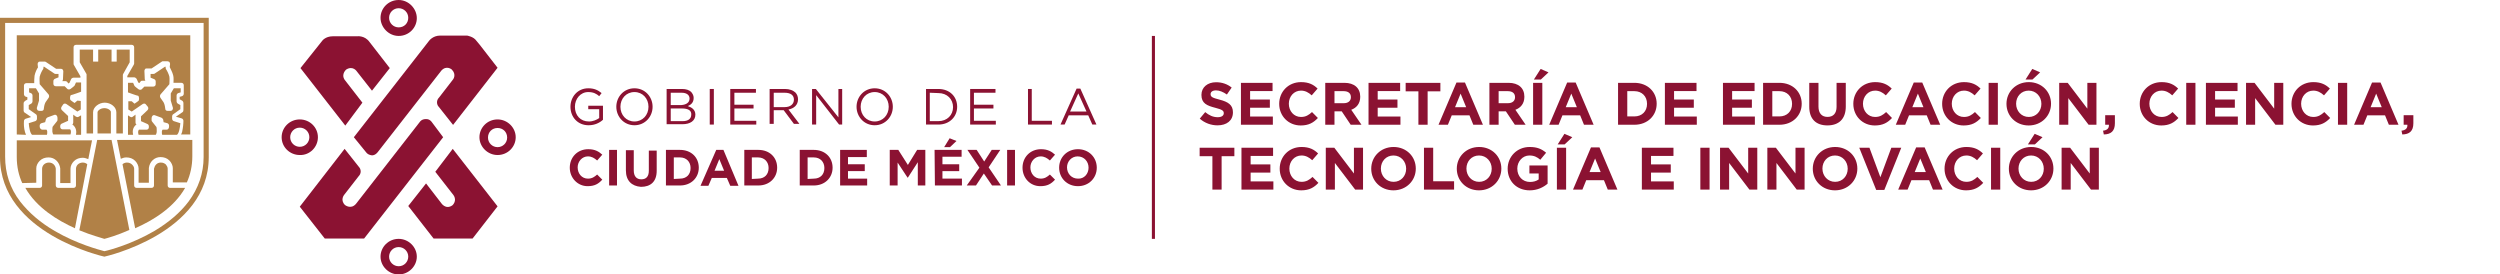 <svg width="501" height="55" viewBox="0 0 501 55" fill="none" xmlns="http://www.w3.org/2000/svg">
<path d="M231.453 7.201H230.835V47.868H231.453V7.201Z" fill="#8B1232"/>
<path d="M73.311 30.449C73.585 30.86 73.996 31.066 74.545 31.135C75.299 31.135 75.779 30.381 75.779 30.381L88.466 14.127C89.495 13.03 90.524 13.922 90.524 13.922C91.552 14.95 90.798 15.91 90.798 15.91L87.986 19.545C87.712 19.819 87.575 20.162 87.575 20.505C87.575 20.848 87.712 21.191 87.918 21.397L90.798 25.031L99.713 13.579L96.147 8.984L95.461 8.161C94.913 7.338 93.61 7.132 93.61 7.132H88.192C86.752 7.132 85.998 8.161 85.998 8.161L70.91 27.5L73.311 30.449Z" fill="#8B1232"/>
<path d="M72.625 20.573L69.059 15.979C68.304 14.813 69.402 13.921 69.402 13.921C70.773 13.098 71.528 14.333 71.528 14.333L74.545 18.173L78.111 13.647L74.065 8.435C73.105 7.064 71.596 7.269 71.596 7.269H66.727C65.15 7.269 64.532 8.229 64.532 8.229L60.212 13.647L69.196 25.168L72.625 20.573Z" fill="#8B1232"/>
<path d="M86.546 24.482C86.546 24.482 86.135 23.797 85.312 23.865C84.489 23.865 84.146 24.414 84.146 24.414L71.322 40.873C70.293 42.038 69.127 41.078 69.127 41.078C68.099 40.05 68.99 39.021 68.99 39.021L71.87 35.318C72.145 35.044 72.282 34.701 72.282 34.358C72.282 34.015 72.145 33.672 71.939 33.466L69.059 29.831L60.075 41.421L65.081 47.799H72.968L88.809 27.5L86.546 24.482Z" fill="#8B1232"/>
<path d="M87.232 34.426L90.867 39.09C91.689 40.255 90.661 41.147 90.661 41.147C89.289 42.107 88.398 40.667 88.398 40.667L85.38 36.758L81.814 41.284L86.889 47.799H94.707L99.713 41.353L90.729 29.831L87.232 34.426Z" fill="#8B1232"/>
<path d="M99.713 29.489C98.684 29.489 97.793 28.666 97.793 27.569C97.793 26.471 98.616 25.648 99.713 25.648C100.81 25.648 101.633 26.471 101.633 27.569C101.633 28.666 100.742 29.489 99.713 29.489ZM99.713 23.934C97.656 23.934 96.079 25.58 96.079 27.5C96.079 29.42 97.724 31.066 99.713 31.066C101.771 31.066 103.348 29.42 103.348 27.5C103.348 25.58 101.702 23.934 99.713 23.934Z" fill="#8B1232"/>
<path d="M79.894 1.646C80.923 1.646 81.814 2.469 81.814 3.566C81.814 4.663 80.991 5.486 79.894 5.486C78.865 5.486 77.974 4.663 77.974 3.566C77.974 2.469 78.865 1.646 79.894 1.646ZM79.894 7.201C81.951 7.201 83.529 5.555 83.529 3.635C83.529 1.714 81.883 0 79.894 0C77.837 0 76.259 1.646 76.259 3.566C76.259 5.486 77.905 7.201 79.894 7.201Z" fill="#8B1232"/>
<path d="M58.155 27.5C58.155 26.471 58.977 25.58 60.075 25.58C61.103 25.58 61.995 26.403 61.995 27.5C61.995 28.529 61.172 29.42 60.075 29.42C59.046 29.42 58.155 28.597 58.155 27.5ZM63.709 27.5C63.709 25.511 62.064 23.934 60.075 23.934C58.017 23.934 56.44 25.58 56.44 27.5C56.44 29.489 58.086 31.066 60.075 31.066C62.064 31.135 63.709 29.489 63.709 27.5Z" fill="#8B1232"/>
<path d="M79.894 53.354C78.865 53.354 77.974 52.531 77.974 51.434C77.974 50.405 78.797 49.514 79.894 49.514C80.923 49.514 81.814 50.337 81.814 51.434C81.814 52.462 80.991 53.354 79.894 53.354ZM79.894 47.868C77.837 47.868 76.259 49.514 76.259 51.434C76.259 53.354 77.905 55 79.894 55C81.883 55 83.529 53.354 83.529 51.434C83.529 49.514 81.883 47.868 79.894 47.868Z" fill="#8B1232"/>
<path d="M41.833 3.566H0V31.477C0 46.839 20.916 51.434 20.916 51.434C20.916 51.434 41.833 46.839 41.833 31.477V3.566ZM40.804 4.595V31.477C40.804 34.701 39.776 37.718 37.787 40.393C36.141 42.587 33.809 44.576 30.929 46.29C26.471 48.896 21.945 50.131 20.916 50.337C19.888 50.062 15.43 48.896 10.973 46.29C8.024 44.576 5.761 42.587 4.046 40.393C1.989 37.718 1.029 34.701 1.029 31.409V4.595H40.804V4.595Z" fill="#B18147"/>
<path d="M25.991 12.481V9.944H23.385V12.344H22.357V9.944H19.682V12.344H18.653V9.944H15.979V12.481L17.282 14.744C17.35 14.813 17.35 14.882 17.35 15.019V26.746H18.653V22.494C18.653 21.465 19.819 20.573 20.985 20.573C22.22 20.573 23.317 21.465 23.317 22.494V26.746H24.62V22.288C24.62 22.288 24.62 22.288 24.62 22.219V20.025V18.448V17.762V15.087C24.62 15.019 24.62 14.95 24.688 14.813L25.991 12.481Z" fill="#B18147"/>
<path d="M16.253 27.02V23.111L15.773 23.385C15.636 23.522 15.362 23.454 15.225 23.385L14.676 22.974C14.676 22.974 14.676 22.974 14.676 23.042V24.551C14.676 24.688 14.607 24.894 14.47 24.962C14.539 24.962 14.607 25.031 14.607 25.031C15.293 25.58 15.362 26.403 15.225 27.02H16.253Z" fill="#B18147"/>
<path d="M20.916 21.671C20.093 21.671 19.545 22.22 19.545 22.494V26.746H22.219V22.494C22.288 22.22 21.739 21.671 20.916 21.671Z" fill="#B18147"/>
<path d="M5.212 27.02C5.075 26.677 4.938 26.334 4.869 25.854C4.732 25.031 4.801 24.277 4.801 24.277C4.801 24.071 4.938 23.865 5.143 23.797L6.241 23.454L4.938 22.562C4.801 22.494 4.732 22.288 4.732 22.151V20.711C4.732 20.505 4.869 20.368 5.006 20.231L5.486 19.956V19.476L5.075 19.339C4.938 19.27 4.801 19.065 4.801 18.859V17.145C4.801 16.87 5.006 16.665 5.281 16.665H6.858C6.858 16.253 6.858 15.636 6.926 15.156C7.064 14.47 7.406 13.784 7.612 13.51L7.544 12.893C7.544 12.755 7.544 12.618 7.681 12.481C7.749 12.344 7.887 12.344 8.092 12.344H8.915C8.984 12.344 9.121 12.344 9.19 12.413L11.247 13.784H12.207C12.344 13.784 12.481 13.853 12.55 13.921C12.618 14.059 12.687 14.127 12.687 14.264L12.618 15.91C12.618 16.047 12.55 16.184 12.481 16.253H13.098C13.236 16.253 13.373 16.322 13.441 16.39L13.716 16.733L13.921 16.596L14.264 15.841C14.333 15.704 14.539 15.567 14.744 15.567H16.116V15.293L14.813 13.03C14.744 12.961 14.744 12.893 14.744 12.755V9.464C14.744 9.189 14.95 8.984 15.225 8.984H18.448H19.476H22.151H23.248H26.403C26.677 8.984 26.883 9.189 26.883 9.464V12.687C26.883 12.755 26.883 12.824 26.814 12.961L25.511 15.224V15.499H26.883C27.089 15.499 27.226 15.636 27.363 15.773L27.706 16.527L27.912 16.665L28.186 16.322C28.254 16.184 28.392 16.184 28.529 16.184H29.146C29.077 16.116 29.009 15.979 29.009 15.841L28.94 14.196C28.94 14.059 29.009 13.921 29.077 13.853C29.146 13.716 29.283 13.716 29.42 13.716H30.38L32.438 12.344C32.506 12.275 32.575 12.275 32.712 12.275H33.535C33.672 12.275 33.809 12.344 33.946 12.413C34.015 12.55 34.084 12.687 34.084 12.824L34.015 13.441C34.152 13.784 34.564 14.47 34.701 15.087C34.838 15.567 34.769 16.116 34.769 16.596H36.347C36.621 16.596 36.827 16.802 36.827 17.076V18.79C36.827 18.996 36.69 19.202 36.484 19.27L36.004 19.408V19.888L36.484 20.162C36.621 20.231 36.758 20.436 36.758 20.642V22.082C36.758 22.219 36.69 22.425 36.552 22.494L35.249 23.385L36.415 23.728C36.621 23.797 36.758 24.002 36.758 24.208C36.758 24.208 36.758 24.962 36.621 25.785C36.552 26.265 36.484 26.608 36.278 26.951H38.13V7.063H3.36V26.951L5.212 27.02Z" fill="#B18147"/>
<path d="M27.226 25.031C27.294 25.031 27.363 24.962 27.363 24.962C27.226 24.894 27.157 24.757 27.157 24.551V23.042C27.157 23.042 27.157 23.042 27.157 22.974L26.608 23.385C26.471 23.522 26.266 23.522 26.06 23.385L25.648 23.111V27.02H26.677C26.54 26.403 26.54 25.648 27.226 25.031Z" fill="#B18147"/>
<path d="M34.084 37.65C33.809 37.65 33.603 37.444 33.603 37.169V33.809C33.603 33.535 33.466 33.261 33.261 32.986C33.055 32.78 32.712 32.575 32.232 32.575C31.409 32.575 30.997 33.192 30.86 33.809V37.169C30.86 37.307 30.792 37.444 30.723 37.512C30.655 37.581 30.517 37.65 30.38 37.65H27.363C27.088 37.65 26.883 37.444 26.883 37.169V33.809C26.883 33.535 26.746 33.261 26.471 32.986C26.266 32.78 25.923 32.575 25.443 32.575C25.1 32.575 24.757 32.712 24.551 32.918L27.088 45.742C30.655 44.164 34.838 41.627 37.101 37.65H34.084Z" fill="#B18147"/>
<path d="M25.923 46.085L22.357 28.049H19.476L15.91 46.085V46.154C18.379 47.182 20.368 47.662 20.916 47.868C21.465 47.731 23.454 47.182 25.923 46.085C25.923 46.154 25.923 46.154 25.923 46.085Z" fill="#B18147"/>
<path d="M17.488 32.918C17.282 32.712 16.939 32.575 16.596 32.575C16.116 32.575 15.773 32.78 15.567 32.986C15.362 33.192 15.225 33.535 15.225 33.809V37.169C15.225 37.444 15.019 37.65 14.744 37.65H11.658C11.521 37.65 11.384 37.581 11.316 37.512C11.247 37.444 11.178 37.307 11.178 37.169V33.809C11.11 33.192 10.63 32.575 9.807 32.575C9.327 32.575 8.984 32.78 8.778 32.986C8.572 33.192 8.435 33.535 8.435 33.809V37.169C8.435 37.444 8.229 37.65 7.955 37.65H5.075C7.338 41.627 11.521 44.164 15.019 45.742L17.488 32.918Z" fill="#B18147"/>
<path d="M38.541 28.049H23.454L24.208 31.821C24.551 31.683 24.894 31.546 25.305 31.546C25.991 31.546 26.608 31.752 27.089 32.232C27.5 32.644 27.774 33.261 27.774 33.741V36.621H29.832V33.741C29.832 33.741 29.832 33.741 29.832 33.672C29.969 32.438 30.929 31.478 32.163 31.478C32.849 31.478 33.466 31.683 33.946 32.163C34.358 32.575 34.632 33.192 34.632 33.672V36.553H37.444C38.13 35.044 38.541 33.261 38.541 31.341V28.049Z" fill="#B18147"/>
<path d="M7.269 36.621V33.741C7.269 33.192 7.544 32.643 7.955 32.232C8.435 31.752 9.052 31.546 9.738 31.546C10.973 31.546 11.933 32.506 12.07 33.741C12.07 33.741 12.07 33.741 12.07 33.809V36.69H14.127V33.809C14.127 33.261 14.402 32.712 14.813 32.3C15.293 31.82 15.91 31.615 16.596 31.615C16.939 31.615 17.35 31.752 17.693 31.889L18.448 28.117H3.36V31.477C3.36 33.466 3.772 35.181 4.458 36.69L7.269 36.621Z" fill="#B18147"/>
<path d="M8.504 25.991H9.327C9.395 26.129 9.464 26.197 9.464 26.334C9.464 26.403 9.464 26.471 9.464 26.54C9.464 26.677 9.464 26.883 9.395 27.02H6.446C6.035 26.746 5.829 25.58 5.761 24.689L7.064 24.277C7.269 24.209 7.407 24.003 7.407 23.797V23.317C7.407 23.18 7.338 22.974 7.201 22.905L5.761 21.877V21.054L6.241 20.779C6.378 20.711 6.515 20.505 6.515 20.299V19.134C6.515 18.928 6.378 18.722 6.172 18.654L5.829 18.516V17.694H7.201L7.818 18.722V20.162L7.407 21.534C7.338 21.671 7.407 21.877 7.475 22.014C7.544 22.151 7.749 22.22 7.887 22.22H8.298C8.572 22.22 8.778 22.082 8.778 21.808C8.778 21.602 8.915 20.917 9.052 20.642C9.121 20.437 9.532 19.957 9.738 19.614C9.875 19.408 9.875 19.134 9.738 18.928L7.955 16.871C7.955 16.528 7.887 15.842 7.955 15.362C8.092 14.813 8.435 14.127 8.641 13.853C8.71 13.716 8.71 13.647 8.71 13.51V13.373H8.847L10.904 14.745C10.973 14.813 11.041 14.813 11.178 14.813H11.727V15.499L11.041 15.773C10.835 15.842 10.698 16.048 10.698 16.253V16.802C10.698 17.076 10.904 17.282 11.178 17.282H12.961L13.441 17.762C13.579 17.968 13.921 17.968 14.127 17.831C14.127 17.831 14.95 17.213 14.95 17.145L15.225 16.528H16.253V17.694V18.379C16.253 18.379 14.402 19.065 14.196 19.065C14.059 19.134 13.99 19.751 14.059 19.819C14.059 19.957 14.059 20.025 14.264 20.162C14.264 20.162 14.813 20.574 14.95 20.642L15.499 20.162L16.185 20.231V21.945L15.499 22.357L13.304 20.848C13.098 20.711 12.756 20.711 12.618 20.985L12.344 21.397C12.207 21.602 12.207 21.877 12.413 22.082L13.647 23.248V24.208L12.413 24.757C12.207 24.826 12.07 25.031 12.07 25.237V25.443C12.07 25.717 12.276 25.923 12.55 25.923H14.059C14.333 26.266 14.196 26.677 14.127 26.952H10.698C10.561 26.814 10.561 26.609 10.492 26.403C10.492 26.334 10.492 26.266 10.492 26.197C10.492 25.854 10.492 25.511 10.561 25.374L11.384 24.346C11.453 24.277 11.521 24.14 11.521 24.071V23.591C11.521 23.454 11.453 23.248 11.316 23.111C11.178 22.974 10.973 22.974 10.835 23.043L9.532 23.523C9.395 23.591 9.258 23.728 9.19 23.934L9.052 24.483L8.298 24.689C8.092 24.757 7.955 24.963 7.955 25.169V25.374C7.955 25.717 8.229 25.991 8.504 25.991Z" fill="#B18147"/>
<path d="M33.398 25.991H32.575C32.506 26.129 32.438 26.197 32.438 26.334C32.438 26.403 32.438 26.471 32.438 26.54C32.438 26.677 32.438 26.883 32.506 27.02H35.455C35.867 26.746 36.072 25.58 36.141 24.689L34.838 24.277C34.632 24.209 34.495 24.003 34.495 23.797V23.317C34.495 23.18 34.564 22.974 34.701 22.905L36.141 21.877V21.054L35.661 20.779C35.524 20.711 35.386 20.505 35.386 20.299V19.134C35.386 18.928 35.524 18.722 35.729 18.654L36.209 18.516V17.694H34.838L34.221 18.722V20.162L34.632 21.534C34.701 21.671 34.632 21.877 34.564 22.014C34.495 22.151 34.289 22.22 34.152 22.22H33.603C33.329 22.22 33.123 22.082 33.123 21.808C33.123 21.602 32.986 20.917 32.849 20.642C32.781 20.437 32.369 19.957 32.163 19.614C32.026 19.408 32.026 19.134 32.163 18.928L33.946 16.871C33.946 16.528 34.015 15.842 33.946 15.362C33.809 14.813 33.466 14.127 33.261 13.853C33.192 13.716 33.192 13.647 33.192 13.51V13.373H33.055L30.997 14.745C30.929 14.813 30.86 14.813 30.723 14.813H30.175V15.568L30.86 15.842C31.066 15.911 31.203 16.116 31.203 16.322V16.871C31.203 17.145 30.997 17.351 30.723 17.351H28.94L28.46 17.831C28.323 18.036 27.98 18.036 27.774 17.899C27.774 17.899 26.951 17.282 26.951 17.213L26.677 16.596H25.648V17.831V18.516C25.648 18.516 27.5 19.202 27.706 19.202C27.843 19.271 27.912 19.888 27.843 19.957C27.843 20.094 27.843 20.162 27.637 20.299C27.637 20.299 27.088 20.711 26.951 20.779L26.403 20.299H25.717V21.945L26.403 22.357L28.597 20.848C28.803 20.711 29.146 20.711 29.283 20.985L29.626 21.397C29.763 21.602 29.763 21.877 29.557 22.082L28.254 23.317V24.277L29.489 24.826C29.695 24.894 29.832 25.1 29.832 25.306V25.511C29.832 25.786 29.626 25.991 29.352 25.991H27.843C27.569 26.334 27.706 26.746 27.774 27.02H31.203C31.34 26.883 31.34 26.677 31.409 26.472C31.409 26.403 31.409 26.334 31.409 26.266C31.409 25.923 31.409 25.58 31.34 25.443L30.517 24.414C30.449 24.346 30.38 24.208 30.38 24.14V23.66C30.38 23.523 30.449 23.317 30.586 23.18C30.723 23.043 30.929 23.043 31.066 23.111L32.369 23.591C32.506 23.66 32.643 23.797 32.712 24.003L32.781 24.483L33.535 24.689C33.741 24.757 33.878 24.963 33.878 25.169V25.374C33.878 25.717 33.672 25.991 33.398 25.991Z" fill="#B18147"/>
<path d="M114.32 21.397C114.32 19.408 115.761 17.693 117.887 17.693C119.052 17.693 119.807 18.036 120.561 18.654L120.081 19.271C119.532 18.791 118.915 18.448 117.887 18.448C116.309 18.448 115.212 19.819 115.212 21.397C115.212 23.111 116.309 24.346 118.024 24.346C118.847 24.346 119.601 24.003 120.081 23.66V21.877H117.887V21.191H120.835V24.003C120.15 24.62 119.19 25.1 117.955 25.1C115.761 25.1 114.32 23.454 114.32 21.397Z" fill="#8B1232"/>
<path d="M129.956 21.397C129.956 19.751 128.791 18.448 127.145 18.448C125.499 18.448 124.333 19.751 124.333 21.397C124.333 23.043 125.499 24.346 127.145 24.346C128.791 24.346 129.956 23.043 129.956 21.397ZM123.51 21.397C123.51 19.408 125.019 17.693 127.145 17.693C129.271 17.693 130.779 19.408 130.779 21.397C130.779 23.385 129.271 25.1 127.145 25.1C125.019 25.1 123.51 23.385 123.51 21.397Z" fill="#8B1232"/>
<path d="M136.677 21.739H134.414V24.277H136.814C137.911 24.277 138.529 23.797 138.529 22.974C138.597 22.151 137.911 21.739 136.677 21.739ZM138.186 19.751C138.186 19.065 137.637 18.585 136.608 18.585H134.414V21.054H136.54C137.5 20.985 138.186 20.574 138.186 19.751ZM133.66 17.831H136.677C137.5 17.831 138.117 18.036 138.529 18.448C138.803 18.791 139.009 19.134 139.009 19.614C139.009 20.574 138.46 20.985 137.843 21.259C138.666 21.534 139.352 22.014 139.352 22.974C139.352 24.208 138.323 24.894 136.746 24.894H133.591V17.831H133.66V17.831Z" fill="#8B1232"/>
<path d="M143.055 17.831H142.232V24.963H143.055V17.831Z" fill="#8B1232"/>
<path d="M146.347 17.831H151.49V18.585H147.17V20.985H151.01V21.739H147.17V24.208H151.559V24.963H146.347V17.831Z" fill="#8B1232"/>
<path d="M157.251 21.465C158.348 21.465 159.102 20.917 159.102 19.956C159.102 19.065 158.417 18.585 157.251 18.585H155.056V21.465H157.251ZM154.233 17.831H157.319C158.211 17.831 158.897 18.105 159.377 18.516C159.72 18.859 159.925 19.339 159.925 19.888C159.925 21.054 159.102 21.739 158.005 21.945L160.2 24.826H159.102L157.045 22.082H155.056V24.826H154.233V17.831Z" fill="#8B1232"/>
<path d="M162.737 17.831H163.491L168.018 23.523V17.831H168.772V24.963H168.155L163.56 19.065V24.963H162.737V17.831Z" fill="#8B1232"/>
<path d="M178.099 21.397C178.099 19.751 176.933 18.448 175.287 18.448C173.641 18.448 172.475 19.751 172.475 21.397C172.475 23.043 173.641 24.346 175.287 24.346C176.933 24.346 178.099 23.043 178.099 21.397ZM171.652 21.397C171.652 19.408 173.161 17.693 175.287 17.693C177.413 17.693 178.921 19.408 178.921 21.397C178.921 23.385 177.413 25.1 175.287 25.1C173.161 25.1 171.652 23.385 171.652 21.397Z" fill="#8B1232"/>
<path d="M186.328 18.585V24.277H188.042C189.825 24.277 190.991 23.043 190.991 21.465C190.991 19.888 189.825 18.654 188.042 18.654L186.328 18.585ZM185.574 17.831H188.042C190.306 17.831 191.814 19.339 191.814 21.397C191.814 23.385 190.306 24.963 188.042 24.963H185.574V17.831Z" fill="#8B1232"/>
<path d="M194.42 17.831H199.495V18.585H195.175V20.985H199.084V21.739H195.175V24.208H199.564V24.963H194.42V17.831Z" fill="#8B1232"/>
<path d="M206.01 17.831H206.764V24.208H210.811V24.963H206.01V17.831Z" fill="#8B1232"/>
<path d="M217.737 22.357L216.091 18.722L214.445 22.357H217.737ZM215.748 17.762H216.503L219.726 24.962H218.903L218.08 23.111H214.171L213.348 24.962H212.525L215.748 17.762Z" fill="#8B1232"/>
<path d="M114.183 33.604C114.183 31.546 115.692 29.9 117.887 29.9C119.258 29.9 120.012 30.38 120.698 30.998L119.67 32.163C119.121 31.683 118.572 31.34 117.818 31.34C116.652 31.34 115.761 32.369 115.761 33.535C115.761 34.769 116.584 35.798 117.818 35.798C118.641 35.798 119.121 35.455 119.67 34.975L120.698 36.004C119.944 36.827 119.19 37.307 117.749 37.307C115.761 37.307 114.183 35.661 114.183 33.604Z" fill="#8B1232"/>
<path d="M123.647 30.038H122.07V37.17H123.647V30.038Z" fill="#8B1232"/>
<path d="M125.43 34.153V30.106H127.007V34.153C127.007 35.318 127.556 35.936 128.516 35.936C129.476 35.936 130.025 35.387 130.025 34.221V30.175H131.602V34.221C131.602 36.416 130.368 37.444 128.448 37.444C126.596 37.307 125.43 36.21 125.43 34.153Z" fill="#8B1232"/>
<path d="M136.266 35.798C137.569 35.798 138.392 34.975 138.392 33.672C138.392 32.438 137.569 31.546 136.266 31.546H135.031V35.867L136.266 35.798ZM133.454 30.038H136.266C138.529 30.038 140.037 31.546 140.037 33.604C140.037 35.593 138.529 37.17 136.266 37.17H133.454V30.038Z" fill="#8B1232"/>
<path d="M145.112 34.221L144.152 31.889L143.192 34.221H145.112ZM143.535 30.038H144.975L147.993 37.238H146.347L145.661 35.661H142.643L141.958 37.238H140.38L143.535 30.038Z" fill="#8B1232"/>
<path d="M151.902 35.798C153.205 35.798 154.027 34.975 154.027 33.672C154.027 32.438 153.205 31.546 151.902 31.546H150.667V35.867L151.902 35.798ZM149.158 30.038H151.97C154.233 30.038 155.742 31.546 155.742 33.604C155.742 35.593 154.233 37.17 151.97 37.17H149.158V30.038Z" fill="#8B1232"/>
<path d="M163.08 35.798C164.383 35.798 165.206 34.975 165.206 33.672C165.206 32.438 164.383 31.546 163.08 31.546H161.845V35.867L163.08 35.798ZM160.268 30.038H163.08C165.343 30.038 166.852 31.546 166.852 33.604C166.852 35.593 165.343 37.17 163.08 37.17H160.268V30.038Z" fill="#8B1232"/>
<path d="M168.36 30.038H173.709V31.478H169.938V32.918H173.298V34.289H169.938V35.798H173.778V37.17H168.36V30.038Z" fill="#8B1232"/>
<path d="M178.304 30.038H180.019L181.939 33.055L183.791 30.038H185.436V37.17H183.928V32.506L181.939 35.593H181.87L179.882 32.575V37.17H178.304V30.038Z" fill="#8B1232"/>
<path d="M190.306 27.706L191.677 28.254L190.374 29.489H189.208L190.306 27.706ZM187.288 30.037H192.706V31.409H188.865V32.917H192.226V34.289H188.865V35.798H192.774V37.169H187.357L187.288 30.037Z" fill="#8B1232"/>
<path d="M196.272 33.604L193.872 30.038H195.723L197.232 32.369L198.741 30.038H200.455L198.124 33.535L200.592 37.17H198.809L197.163 34.77L195.586 37.17H193.734L196.272 33.604Z" fill="#8B1232"/>
<path d="M203.404 30.038H201.827V37.17H203.404V30.038Z" fill="#8B1232"/>
<path d="M204.913 33.604C204.913 31.546 206.422 29.9 208.616 29.9C209.988 29.9 210.742 30.38 211.428 30.998L210.399 32.163C209.85 31.683 209.302 31.34 208.547 31.34C207.382 31.34 206.49 32.369 206.49 33.535C206.49 34.769 207.313 35.798 208.547 35.798C209.37 35.798 209.85 35.455 210.399 34.975L211.428 36.004C210.673 36.827 209.919 37.307 208.479 37.307C206.422 37.307 204.913 35.661 204.913 33.604Z" fill="#8B1232"/>
<path d="M218.148 33.604C218.148 32.369 217.257 31.34 215.954 31.34C214.719 31.34 213.828 32.369 213.828 33.535C213.828 34.769 214.72 35.798 216.022 35.798C217.257 35.867 218.148 34.838 218.148 33.604ZM212.251 33.604C212.251 31.546 213.828 29.9 216.022 29.9C218.217 29.9 219.794 31.546 219.794 33.604C219.794 35.661 218.217 37.307 216.022 37.307C213.828 37.307 212.251 35.661 212.251 33.604Z" fill="#8B1232"/>
<path d="M247.08 22.516V22.492C247.08 21.028 246.12 20.416 244.416 19.972C242.964 19.6 242.604 19.42 242.604 18.868V18.844C242.604 18.436 242.976 18.112 243.684 18.112C244.392 18.112 245.124 18.424 245.868 18.94L246.828 17.548C245.976 16.864 244.932 16.48 243.708 16.48C241.992 16.48 240.768 17.488 240.768 19.012V19.036C240.768 20.704 241.86 21.172 243.552 21.604C244.956 21.964 245.244 22.204 245.244 22.672V22.696C245.244 23.188 244.788 23.488 244.032 23.488C243.072 23.488 242.28 23.092 241.524 22.468L240.432 23.776C241.44 24.676 242.724 25.12 243.996 25.12C245.808 25.12 247.08 24.184 247.08 22.516ZM255.08 25V23.356H250.52V21.592H254.48V19.948H250.52V18.244H255.02V16.6H248.684V25H255.08ZM264.103 23.644L262.927 22.456C262.267 23.056 261.679 23.44 260.719 23.44C259.279 23.44 258.283 22.24 258.283 20.8V20.776C258.283 19.336 259.303 18.16 260.719 18.16C261.559 18.16 262.219 18.52 262.867 19.108L264.043 17.752C263.263 16.984 262.315 16.456 260.731 16.456C258.151 16.456 256.351 18.412 256.351 20.8V20.824C256.351 23.236 258.187 25.144 260.659 25.144C262.279 25.144 263.239 24.568 264.103 23.644ZM272.842 25L270.79 22C271.858 21.604 272.59 20.752 272.59 19.396V19.372C272.59 17.644 271.402 16.6 269.422 16.6H265.582V25H267.43V22.312H268.882L270.682 25H272.842ZM270.718 19.492C270.718 20.2 270.202 20.68 269.302 20.68H267.43V18.268H269.266C270.166 18.268 270.718 18.676 270.718 19.468V19.492ZM280.65 25V23.356H276.09V21.592H280.05V19.948H276.09V18.244H280.59V16.6H274.254V25H280.65ZM288.653 18.304V16.6H281.693V18.304H284.249V25H286.097V18.304H288.653ZM297.18 25L293.58 16.54H291.876L288.276 25H290.16L290.928 23.116H294.48L295.248 25H297.18ZM293.82 21.484H291.588L292.704 18.76L293.82 21.484ZM305.737 25L303.685 22C304.753 21.604 305.485 20.752 305.485 19.396V19.372C305.485 17.644 304.297 16.6 302.317 16.6H298.477V25H300.325V22.312H301.777L303.577 25H305.737ZM303.613 19.492C303.613 20.2 303.097 20.68 302.197 20.68H300.325V18.268H302.161C303.061 18.268 303.613 18.676 303.613 19.468V19.492ZM309.081 25V16.6H307.233V25H309.081ZM308.781 15.94L310.317 14.5L308.745 13.816L307.389 15.94H308.781ZM319.364 25L315.764 16.54H314.06L310.46 25H312.344L313.112 23.116H316.664L317.432 25H319.364ZM316.004 21.484H313.772L314.888 18.76L316.004 21.484ZM331.998 20.8V20.776C331.998 18.412 330.174 16.6 327.534 16.6H324.258V25H327.534C330.174 25 331.998 23.164 331.998 20.8ZM330.066 20.824C330.066 22.312 329.046 23.332 327.534 23.332H326.106V18.268H327.534C329.046 18.268 330.066 19.312 330.066 20.8V20.824ZM340.041 25V23.356H335.481V21.592H339.441V19.948H335.481V18.244H339.981V16.6H333.645V25H340.041ZM351.677 25V23.356H347.117V21.592H351.077V19.948H347.117V18.244H351.617V16.6H345.281V25H351.677ZM361.061 20.8V20.776C361.061 18.412 359.237 16.6 356.597 16.6H353.321V25H356.597C359.237 25 361.061 23.164 361.061 20.8ZM359.129 20.824C359.129 22.312 358.109 23.332 356.597 23.332H355.169V18.268H356.597C358.109 18.268 359.129 19.312 359.129 20.8V20.824ZM369.895 21.34V16.6H368.047V21.412C368.047 22.744 367.363 23.428 366.235 23.428C365.107 23.428 364.423 22.72 364.423 21.352V16.6H362.575V21.4C362.575 23.872 363.955 25.132 366.211 25.132C368.467 25.132 369.895 23.884 369.895 21.34ZM379.158 23.644L377.982 22.456C377.322 23.056 376.734 23.44 375.774 23.44C374.334 23.44 373.338 22.24 373.338 20.8V20.776C373.338 19.336 374.358 18.16 375.774 18.16C376.614 18.16 377.274 18.52 377.922 19.108L379.098 17.752C378.318 16.984 377.37 16.456 375.786 16.456C373.206 16.456 371.406 18.412 371.406 20.8V20.824C371.406 23.236 373.242 25.144 375.714 25.144C377.334 25.144 378.294 24.568 379.158 23.644ZM388.821 25L385.221 16.54H383.517L379.917 25H381.801L382.569 23.116H386.121L386.889 25H388.821ZM385.461 21.484H383.229L384.345 18.76L385.461 21.484ZM396.958 23.644L395.782 22.456C395.122 23.056 394.534 23.44 393.574 23.44C392.134 23.44 391.138 22.24 391.138 20.8V20.776C391.138 19.336 392.158 18.16 393.574 18.16C394.414 18.16 395.074 18.52 395.722 19.108L396.898 17.752C396.118 16.984 395.17 16.456 393.586 16.456C391.006 16.456 389.206 18.412 389.206 20.8V20.824C389.206 23.236 391.042 25.144 393.514 25.144C395.134 25.144 396.094 24.568 396.958 23.644ZM400.37 25V16.6H398.522V25H400.37ZM411.025 20.8V20.776C411.025 18.388 409.165 16.456 406.573 16.456C403.981 16.456 402.097 18.412 402.097 20.8V20.824C402.097 23.212 403.957 25.144 406.549 25.144C409.141 25.144 411.025 23.188 411.025 20.8ZM409.093 20.824C409.093 22.264 408.061 23.44 406.573 23.44C405.085 23.44 404.029 22.24 404.029 20.8V20.776C404.029 19.336 405.061 18.16 406.549 18.16C408.037 18.16 409.093 19.36 409.093 20.8V20.824ZM407.305 15.94L408.841 14.5L407.269 13.816L405.913 15.94H407.305ZM420.128 25V16.6H418.304V21.772L414.368 16.6H412.664V25H414.488V19.66L418.556 25H420.128ZM421.449 26.188L421.605 26.944C423.033 26.92 423.825 26.284 423.825 24.7V23.08H421.881V25H422.625C422.685 25.684 422.277 26.104 421.449 26.188ZM436.556 23.644L435.38 22.456C434.72 23.056 434.132 23.44 433.172 23.44C431.732 23.44 430.736 22.24 430.736 20.8V20.776C430.736 19.336 431.756 18.16 433.172 18.16C434.012 18.16 434.672 18.52 435.32 19.108L436.496 17.752C435.716 16.984 434.768 16.456 433.184 16.456C430.604 16.456 428.804 18.412 428.804 20.8V20.824C428.804 23.236 430.64 25.144 433.112 25.144C434.732 25.144 435.692 24.568 436.556 23.644ZM439.967 25V16.6H438.119V25H439.967ZM448.463 25V23.356H443.903V21.592H447.863V19.948H443.903V18.244H448.403V16.6H442.067V25H448.463ZM457.57 25V16.6H455.746V21.772L451.81 16.6H450.106V25H451.93V19.66L455.998 25H457.57ZM466.966 23.644L465.79 22.456C465.13 23.056 464.542 23.44 463.582 23.44C462.142 23.44 461.146 22.24 461.146 20.8V20.776C461.146 19.336 462.166 18.16 463.582 18.16C464.422 18.16 465.082 18.52 465.73 19.108L466.906 17.752C466.126 16.984 465.178 16.456 463.594 16.456C461.014 16.456 459.214 18.412 459.214 20.8V20.824C459.214 23.236 461.05 25.144 463.522 25.144C465.142 25.144 466.102 24.568 466.966 23.644ZM470.378 25V16.6H468.53V25H470.378ZM480.661 25L477.061 16.54H475.357L471.757 25H473.641L474.409 23.116H477.961L478.729 25H480.661ZM477.301 21.484H475.069L476.185 18.76L477.301 21.484ZM481.261 26.188L481.417 26.944C482.845 26.92 483.637 26.284 483.637 24.7V23.08H481.693V25H482.437C482.497 25.684 482.089 26.104 481.261 26.188ZM247.368 31.304V29.6H240.408V31.304H242.964V38H244.812V31.304H247.368ZM255.185 38V36.356H250.625V34.592H254.585V32.948H250.625V31.244H255.125V29.6H248.789V38H255.185ZM264.208 36.644L263.032 35.456C262.372 36.056 261.784 36.44 260.824 36.44C259.384 36.44 258.388 35.24 258.388 33.8V33.776C258.388 32.336 259.408 31.16 260.824 31.16C261.664 31.16 262.324 31.52 262.972 32.108L264.148 30.752C263.368 29.984 262.42 29.456 260.836 29.456C258.256 29.456 256.456 31.412 256.456 33.8V33.824C256.456 36.236 258.292 38.144 260.764 38.144C262.384 38.144 263.344 37.568 264.208 36.644ZM273.152 38V29.6H271.328V34.772L267.392 29.6H265.688V38H267.512V32.66L271.58 38H273.152ZM283.724 33.8V33.776C283.724 31.388 281.864 29.456 279.272 29.456C276.68 29.456 274.796 31.412 274.796 33.8V33.824C274.796 36.212 276.656 38.144 279.248 38.144C281.84 38.144 283.724 36.188 283.724 33.8ZM281.792 33.824C281.792 35.264 280.76 36.44 279.272 36.44C277.784 36.44 276.728 35.24 276.728 33.8V33.776C276.728 32.336 277.76 31.16 279.248 31.16C280.736 31.16 281.792 32.36 281.792 33.8V33.824ZM291.399 38V36.32H287.211V29.6H285.363V38H291.399ZM300.869 33.8V33.776C300.869 31.388 299.009 29.456 296.417 29.456C293.825 29.456 291.941 31.412 291.941 33.8V33.824C291.941 36.212 293.801 38.144 296.393 38.144C298.985 38.144 300.869 36.188 300.869 33.8ZM298.937 33.824C298.937 35.264 297.905 36.44 296.417 36.44C294.929 36.44 293.873 35.24 293.873 33.8V33.776C293.873 32.336 294.905 31.16 296.393 31.16C297.881 31.16 298.937 32.36 298.937 33.8V33.824ZM310.14 36.812V33.164H306.492V34.76H308.352V35.96C307.884 36.296 307.284 36.464 306.612 36.464C305.124 36.464 304.068 35.336 304.068 33.8V33.776C304.068 32.348 305.136 31.16 306.48 31.16C307.452 31.16 308.028 31.472 308.676 32.012L309.84 30.608C308.964 29.864 308.052 29.456 306.54 29.456C303.996 29.456 302.136 31.412 302.136 33.8V33.824C302.136 36.308 303.936 38.144 306.552 38.144C308.088 38.144 309.276 37.544 310.14 36.812ZM313.85 38V29.6H312.002V38H313.85ZM313.55 28.94L315.086 27.5L313.514 26.816L312.158 28.94H313.55ZM324.133 38L320.533 29.54H318.829L315.229 38H317.113L317.881 36.116H321.433L322.201 38H324.133ZM320.773 34.484H318.541L319.657 31.76L320.773 34.484ZM335.424 38V36.356H330.864V34.592H334.824V32.948H330.864V31.244H335.364V29.6H329.028V38H335.424ZM342.596 38V29.6H340.748V38H342.596ZM352.16 38V29.6H350.336V34.772L346.4 29.6H344.696V38H346.52V32.66L350.588 38H352.16ZM361.64 38V29.6H359.816V34.772L355.88 29.6H354.176V38H356V32.66L360.068 38H361.64ZM372.212 33.8V33.776C372.212 31.388 370.352 29.456 367.76 29.456C365.168 29.456 363.284 31.412 363.284 33.8V33.824C363.284 36.212 365.144 38.144 367.736 38.144C370.328 38.144 372.212 36.188 372.212 33.8ZM370.28 33.824C370.28 35.264 369.248 36.44 367.76 36.44C366.272 36.44 365.216 35.24 365.216 33.8V33.776C365.216 32.336 366.248 31.16 367.736 31.16C369.224 31.16 370.28 32.36 370.28 33.8V33.824ZM381.017 29.6H379.025L376.829 35.516L374.633 29.6H372.593L375.989 38.06H377.621L381.017 29.6ZM389.301 38L385.701 29.54H383.997L380.397 38H382.281L383.049 36.116H386.601L387.369 38H389.301ZM385.941 34.484H383.709L384.825 31.76L385.941 34.484ZM397.439 36.644L396.263 35.456C395.603 36.056 395.015 36.44 394.055 36.44C392.615 36.44 391.619 35.24 391.619 33.8V33.776C391.619 32.336 392.639 31.16 394.055 31.16C394.895 31.16 395.555 31.52 396.203 32.108L397.379 30.752C396.599 29.984 395.651 29.456 394.067 29.456C391.487 29.456 389.687 31.412 389.687 33.8V33.824C389.687 36.236 391.523 38.144 393.995 38.144C395.615 38.144 396.575 37.568 397.439 36.644ZM400.85 38V29.6H399.002V38H400.85ZM411.505 33.8V33.776C411.505 31.388 409.645 29.456 407.053 29.456C404.461 29.456 402.577 31.412 402.577 33.8V33.824C402.577 36.212 404.437 38.144 407.029 38.144C409.621 38.144 411.505 36.188 411.505 33.8ZM409.573 33.824C409.573 35.264 408.541 36.44 407.053 36.44C405.565 36.44 404.509 35.24 404.509 33.8V33.776C404.509 32.336 405.541 31.16 407.029 31.16C408.517 31.16 409.573 32.36 409.573 33.8V33.824ZM407.785 28.94L409.321 27.5L407.749 26.816L406.393 28.94H407.785ZM420.609 38V29.6H418.785V34.772L414.849 29.6H413.145V38H414.969V32.66L419.037 38H420.609Z" fill="#8B1232"/>
</svg>
